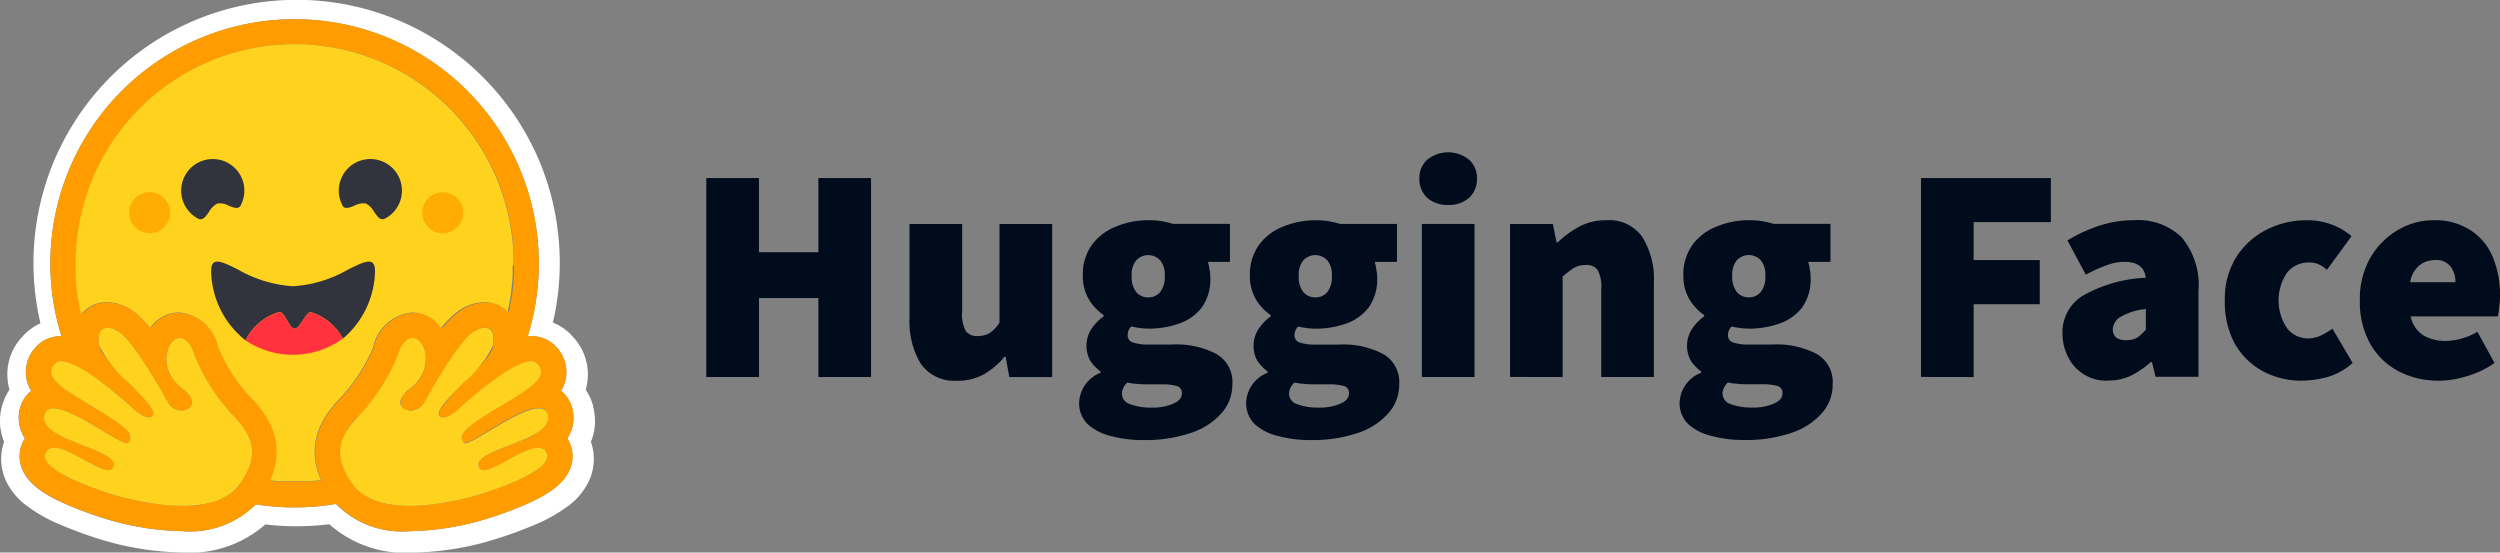 <svg id="Group_62785" data-name="Group 62785" xmlns="http://www.w3.org/2000/svg" xmlns:xlink="http://www.w3.org/1999/xlink" width="142.453" height="31.484" viewBox="0 0 142.453 31.484">
  <rect x="0" y="0" width="142.453" height="31.484" fill="#808080" stroke="none"/>
  <defs>
    <clipPath id="clip-path">
      <rect id="Rectangle_29703" data-name="Rectangle 29703" width="142.453" height="31.484" fill="none"/>
    </clipPath>
  </defs>
  <g id="Group_62785-2" data-name="Group 62785" clip-path="url(#clip-path)">
    <path id="Path_269397" data-name="Path 269397" d="M244.414,65.514V54.176h3V58.4H250.8V54.176h3V65.514h-3v-4.5h-3.384v4.5Zm14.3.209a2.32,2.32,0,0,1-2.076-.959,4.65,4.65,0,0,1-.645-2.6V56.793h3v4.989A2.028,2.028,0,0,0,259.2,62.9a.8.8,0,0,0,.663.279,1.294,1.294,0,0,0,.7-.174,1.979,1.979,0,0,0,.558-.593V56.793h3v8.722h-2.442l-.209-1.151h-.07a4.26,4.26,0,0,1-1.169.994,2.962,2.962,0,0,1-1.518.366m10.608,3.384a6.993,6.993,0,0,1-1.832-.227,3,3,0,0,1-1.343-.68,1.664,1.664,0,0,1-.488-1.256,1.908,1.908,0,0,1,1.221-1.674V65.2a2.541,2.541,0,0,1-.576-.593,1.774,1.774,0,0,1,.035-1.8,2.738,2.738,0,0,1,.715-.75v-.07a2.943,2.943,0,0,1-.837-.89,2.6,2.6,0,0,1-.349-1.343,2.884,2.884,0,0,1,.523-1.779,3.132,3.132,0,0,1,1.4-1.047,4.756,4.756,0,0,1,1.814-.349,4.391,4.391,0,0,1,1.4.209h3.245v2.163h-1.256a2.367,2.367,0,0,1,.087.4,2.407,2.407,0,0,1,.052.506,2.772,2.772,0,0,1-.471,1.675,2.73,2.73,0,0,1-1.273.924,5.1,5.1,0,0,1-1.779.3,4.47,4.47,0,0,1-.977-.122.653.653,0,0,0-.209.506.414.414,0,0,0,.279.4,2.659,2.659,0,0,0,.942.122h1.308a4.9,4.9,0,0,1,2.529.541,1.836,1.836,0,0,1,.907,1.727,2.436,2.436,0,0,1-.628,1.657A3.976,3.976,0,0,1,272,68.706a8.062,8.062,0,0,1-2.686.4m.279-8.129a.864.864,0,0,0,.68-.3,1.37,1.37,0,0,0,.262-.924,1.27,1.27,0,0,0-.262-.89.929.929,0,0,0-1.36,0,1.27,1.27,0,0,0-.262.89,1.371,1.371,0,0,0,.262.924.864.864,0,0,0,.68.3m.209,6.28a2.9,2.9,0,0,0,1.221-.227q.489-.209.488-.576a.4.4,0,0,0-.314-.436,3.2,3.2,0,0,0-.855-.087h-.68a6.91,6.91,0,0,1-.8-.035,2.321,2.321,0,0,1-.453-.07.9.9,0,0,0-.314.628.643.643,0,0,0,.471.611,3.42,3.42,0,0,0,1.238.192m9.034,1.849a6.993,6.993,0,0,1-1.832-.227,3,3,0,0,1-1.343-.68,1.664,1.664,0,0,1-.488-1.256A1.908,1.908,0,0,1,276.4,65.27V65.2a2.536,2.536,0,0,1-.576-.593,1.692,1.692,0,0,1-.227-.907,1.71,1.71,0,0,1,.262-.89,2.736,2.736,0,0,1,.715-.75v-.07a2.944,2.944,0,0,1-.837-.89,2.6,2.6,0,0,1-.349-1.343,2.885,2.885,0,0,1,.523-1.779,3.132,3.132,0,0,1,1.4-1.047,4.754,4.754,0,0,1,1.814-.349,4.391,4.391,0,0,1,1.4.209h3.244v2.163H282.5a2.365,2.365,0,0,1,.087.4,2.419,2.419,0,0,1,.052.506,2.772,2.772,0,0,1-.471,1.675,2.73,2.73,0,0,1-1.273.924,5.1,5.1,0,0,1-1.779.3,4.471,4.471,0,0,1-.977-.122.654.654,0,0,0-.209.506.414.414,0,0,0,.279.4,2.66,2.66,0,0,0,.942.122h1.308a4.9,4.9,0,0,1,2.529.541,1.836,1.836,0,0,1,.907,1.727,2.436,2.436,0,0,1-.628,1.657,3.976,3.976,0,0,1-1.744,1.116,8.062,8.062,0,0,1-2.686.4m.279-8.129a.865.865,0,0,0,.68-.3,1.371,1.371,0,0,0,.262-.924,1.271,1.271,0,0,0-.262-.89.929.929,0,0,0-1.361,0,1.271,1.271,0,0,0-.262.89,1.371,1.371,0,0,0,.262.924.864.864,0,0,0,.68.3m.209,6.28a2.9,2.9,0,0,0,1.221-.227q.488-.209.488-.576a.4.4,0,0,0-.314-.436,3.2,3.2,0,0,0-.855-.087h-.68a6.912,6.912,0,0,1-.8-.035,2.32,2.32,0,0,1-.453-.07.9.9,0,0,0-.314.628.643.643,0,0,0,.471.611,3.419,3.419,0,0,0,1.238.192m5.859-10.466h3v8.722h-3Zm1.5-1.082a1.724,1.724,0,0,1-1.186-.4,1.425,1.425,0,0,1-.453-1.1,1.371,1.371,0,0,1,.453-1.082,1.89,1.89,0,0,1,2.372,0,1.371,1.371,0,0,1,.453,1.082,1.426,1.426,0,0,1-.453,1.1,1.724,1.724,0,0,1-1.186.4m3.525,9.8V56.793h2.442l.209,1.046h.07a5.579,5.579,0,0,1,1.186-.872,3.14,3.14,0,0,1,1.57-.384,2.279,2.279,0,0,1,2.076.977,4.561,4.561,0,0,1,.645,2.581v5.373h-3V60.526a2.028,2.028,0,0,0-.209-1.116.775.775,0,0,0-.663-.279,1.293,1.293,0,0,0-.7.175,4.666,4.666,0,0,0-.628.488v5.721Zm13.327,3.593a6.993,6.993,0,0,1-1.832-.227,3,3,0,0,1-1.343-.68,1.663,1.663,0,0,1-.488-1.256A1.908,1.908,0,0,1,301.1,65.27V65.2a2.539,2.539,0,0,1-.576-.593,1.774,1.774,0,0,1,.035-1.8,2.738,2.738,0,0,1,.715-.75v-.07a2.944,2.944,0,0,1-.837-.89,2.6,2.6,0,0,1-.349-1.343,2.884,2.884,0,0,1,.523-1.779,3.133,3.133,0,0,1,1.4-1.047,4.756,4.756,0,0,1,1.814-.349,4.391,4.391,0,0,1,1.4.209h3.244v2.163H307.2a2.347,2.347,0,0,1,.087.4,2.409,2.409,0,0,1,.052.506,2.772,2.772,0,0,1-.471,1.675,2.731,2.731,0,0,1-1.273.924,5.1,5.1,0,0,1-1.779.3,4.469,4.469,0,0,1-.977-.122.653.653,0,0,0-.209.506.414.414,0,0,0,.279.4,2.659,2.659,0,0,0,.942.122h1.308a4.9,4.9,0,0,1,2.529.541,1.836,1.836,0,0,1,.907,1.727,2.435,2.435,0,0,1-.628,1.657,3.975,3.975,0,0,1-1.744,1.116,8.061,8.061,0,0,1-2.686.4m.279-8.129a.864.864,0,0,0,.68-.3,1.37,1.37,0,0,0,.262-.924,1.27,1.27,0,0,0-.262-.89.929.929,0,0,0-1.36,0,1.27,1.27,0,0,0-.262.89,1.37,1.37,0,0,0,.262.924.864.864,0,0,0,.68.3m.209,6.28a2.9,2.9,0,0,0,1.221-.227q.489-.209.488-.576a.4.4,0,0,0-.314-.436,3.2,3.2,0,0,0-.855-.087h-.68a6.91,6.91,0,0,1-.8-.035,2.319,2.319,0,0,1-.453-.07.9.9,0,0,0-.314.628.643.643,0,0,0,.471.611,3.419,3.419,0,0,0,1.238.192m9.6-1.744V54.176h7.4v2.512h-4.4v2.163h3.768v2.512h-3.768v4.152Zm10.677.209a2.413,2.413,0,0,1-2.3-1.36,2.855,2.855,0,0,1-.314-1.326,2.443,2.443,0,0,1,1.116-2.128,7.933,7.933,0,0,1,3.628-1.047q-.1-.907-1.221-.907a2.888,2.888,0,0,0-.994.192,7.822,7.822,0,0,0-1.2.541l-1.046-1.954a8.625,8.625,0,0,1,1.866-.855,6.643,6.643,0,0,1,1.971-.3,3.57,3.57,0,0,1,2.669.977,4.261,4.261,0,0,1,.959,3.1v4.849h-2.442l-.209-.837h-.07a5.027,5.027,0,0,1-1.116.768,2.92,2.92,0,0,1-1.291.279m1.047-2.3a1.109,1.109,0,0,0,.611-.157,2.726,2.726,0,0,0,.471-.436V61.642a3.438,3.438,0,0,0-1.483.471.878.878,0,0,0-.4.68q0,.628.8.628m9.98,2.3a4.6,4.6,0,0,1-2.233-.541,4.069,4.069,0,0,1-1.587-1.552,5,5,0,0,1-.576-2.477,4.48,4.48,0,0,1,.645-2.459,4.392,4.392,0,0,1,1.727-1.57,5.009,5.009,0,0,1,2.3-.541,3.875,3.875,0,0,1,1.413.244,3.78,3.78,0,0,1,1.134.663l-1.4,1.919a1.776,1.776,0,0,0-.506-.331,1.3,1.3,0,0,0-.471-.087,1.577,1.577,0,0,0-1.308.593,2.838,2.838,0,0,0,.017,3.157,1.5,1.5,0,0,0,1.186.576,1.725,1.725,0,0,0,.715-.157,4.363,4.363,0,0,0,.68-.4l1.151,1.954a3.654,3.654,0,0,1-1.43.8,5.709,5.709,0,0,1-1.465.209m7.8,0a4.874,4.874,0,0,1-2.3-.541,4.038,4.038,0,0,1-1.6-1.552,4.881,4.881,0,0,1-.593-2.477,4.712,4.712,0,0,1,.593-2.425,4.373,4.373,0,0,1,1.57-1.587,3.962,3.962,0,0,1,2.023-.558,3.674,3.674,0,0,1,2.128.576,3.281,3.281,0,0,1,1.256,1.518,5.559,5.559,0,0,1,.366,2.878,4.8,4.8,0,0,1-.07.506h-4.971a1.7,1.7,0,0,0,.75,1.1,2.607,2.607,0,0,0,1.273.3,3.682,3.682,0,0,0,1.779-.523l.977,1.779a5.444,5.444,0,0,1-1.57.75,5.62,5.62,0,0,1-1.6.262m-1.64-5.617h2.582a1.461,1.461,0,0,0-.262-.872,1.012,1.012,0,0,0-.924-.384,1.389,1.389,0,0,0-.872.3,1.568,1.568,0,0,0-.523.959" transform="translate(-204.167 -44.031)" fill="#000b1b"/>
    <path id="Path_269398" data-name="Path 269398" d="M33.8,23.145a3.119,3.119,0,0,0-.424-.937,3.59,3.59,0,0,0,.094-.46,3.122,3.122,0,0,0-.848-2.582,2.963,2.963,0,0,0-1.117-.786,14.919,14.919,0,0,0,.392-3.387c0-.521-.029-1.031-.079-1.533q-.039-.376-.093-.751a15,15,0,0,0-.5-2.175q-.218-.7-.5-1.379a15.135,15.135,0,0,0-.995-1.935,13.462,13.462,0,0,0-.808-1.2q-.214-.291-.445-.567a14.881,14.881,0,0,0-1.487-1.562q-.265-.244-.546-.471t-.564-.445q-.579-.431-1.2-.808A14.993,14.993,0,0,0,2.307,18.422a2.954,2.954,0,0,0-1.013.743,3.114,3.114,0,0,0-.848,2.578,3.493,3.493,0,0,0,.093.463,3.131,3.131,0,0,0-.424.938,3.069,3.069,0,0,0,.119,2.022,2.974,2.974,0,0,0,.151,2.32A3.767,3.767,0,0,0,1.47,28.779a8.9,8.9,0,0,0,2.04,1.149,23.815,23.815,0,0,0,2.711.952,16.826,16.826,0,0,0,4.1.6,6.533,6.533,0,0,0,4.8-1.6,14.524,14.524,0,0,0,1.77.108,15.437,15.437,0,0,0,1.87-.118,6.517,6.517,0,0,0,4.816,1.616,16.733,16.733,0,0,0,4.1-.6,23.645,23.645,0,0,0,2.715-.951,9.068,9.068,0,0,0,2.044-1.149,3.8,3.8,0,0,0,1.081-1.293,2.974,2.974,0,0,0,.154-2.32,3.088,3.088,0,0,0,.116-2.022m-1.39,1.971a1.873,1.873,0,0,1,.05,1.662c-.368.833-1.283,1.489-3.059,2.193-1.1.438-2.116.718-2.125.721a15.918,15.918,0,0,1-3.926.571,5.28,5.28,0,0,1-4.2-1.555,14.078,14.078,0,0,1-4.569.026,5.3,5.3,0,0,1-4.174,1.529,15.917,15.917,0,0,1-3.926-.571c-.009,0-1.02-.283-2.125-.721-1.776-.7-2.691-1.36-3.059-2.193a1.873,1.873,0,0,1,.05-1.662c.026-.048.053-.1.082-.141a2.109,2.109,0,0,1-.285-1.7,1.908,1.908,0,0,1,.642-1.009,2.1,2.1,0,0,1-.285-.794,2.082,2.082,0,0,1,.571-1.72,1.891,1.891,0,0,1,1.415-.6H3.5a13.917,13.917,0,1,1,26.567.011q.1-.01.2-.01a1.891,1.891,0,0,1,1.415.6,2.05,2.05,0,0,1,.287,2.514,1.907,1.907,0,0,1,.642,1.009,2.11,2.11,0,0,1-.285,1.7c.029.045.057.093.082.141" transform="translate(0 0)" fill="#fff"/>
    <path id="Path_269399" data-name="Path 269399" d="M37.787,30.437a2.11,2.11,0,0,0,.285-1.7,1.908,1.908,0,0,0-.642-1.009,2.1,2.1,0,0,0,.285-.794,2.082,2.082,0,0,0-.571-1.72,1.891,1.891,0,0,0-1.415-.6,1.973,1.973,0,0,0-.2.01,13.916,13.916,0,1,0-26.567-.01H8.948a1.891,1.891,0,0,0-1.415.6,2.05,2.05,0,0,0-.287,2.514,1.906,1.906,0,0,0-.642,1.009,2.109,2.109,0,0,0,.285,1.7c-.029.046-.056.093-.082.141a1.874,1.874,0,0,0-.05,1.662c.368.833,1.283,1.489,3.059,2.193,1.1.438,2.116.718,2.125.721a15.918,15.918,0,0,0,3.926.571A5.3,5.3,0,0,0,20.042,34.2a14.078,14.078,0,0,0,4.569-.026,5.28,5.28,0,0,0,4.2,1.555,15.919,15.919,0,0,0,3.926-.571c.009,0,1.02-.283,2.125-.721,1.776-.7,2.691-1.36,3.059-2.193a1.873,1.873,0,0,0-.05-1.662c-.025-.049-.053-.1-.082-.141M19.4,32.608q-.116.2-.247.394a2.514,2.514,0,0,1-.889.79,5.073,5.073,0,0,1-2.4.5,14.925,14.925,0,0,1-3.565-.525c-.039-.01-4.83-1.363-4.224-2.515a.5.5,0,0,1,.482-.271c.854,0,2.409,1.272,3.078,1.272a.277.277,0,0,0,.3-.219C12.221,31.008,7.606,30.579,8,29.1a.473.473,0,0,1,.516-.368c1.129,0,3.664,1.986,4.194,1.986a.094.094,0,0,0,.086-.037l.007-.011c.249-.411.106-.71-1.6-1.754l-.164-.1C9.16,27.68,7.843,27,8.592,26.182a.46.46,0,0,1,.357-.136,1.7,1.7,0,0,1,.623.158,14.091,14.091,0,0,1,2.937,2.054c.169.147.269.237.269.237s.726.755,1.165.755a.266.266,0,0,0,.245-.138c.312-.525-2.892-2.952-3.073-3.954-.122-.679.086-1.022.471-1.022a1.282,1.282,0,0,1,.654.234c.766.486,2.244,3.027,2.785,4.015a.874.874,0,0,0,.77.471c.554,0,.987-.55.051-1.25-1.407-1.053-.913-2.773-.242-2.879a.586.586,0,0,1,.086-.007c.611,0,.88,1.052.88,1.052a11.344,11.344,0,0,0,2.145,3.337c1.231,1.23,1.4,2.239.686,3.5m4.385.232-.07.008-.12.014-.19.019-.062.006-.056,0-.08.006-.088.006-.088.006h-.019l-.069,0h-.029l-.082,0-.1,0-.087,0-.058,0h-.343l-.242,0h-.121l-.069,0-.086,0-.077,0h-.02l-.074,0-.061,0-.048,0-.179-.013-.063,0-.079-.007-.092-.009-.155-.016h0c.753-1.679.372-3.247-1.149-4.766a9.776,9.776,0,0,1-1.8-2.79,2.508,2.508,0,0,0-2.241-2.018,2,2,0,0,0-.309.025,2.046,2.046,0,0,0-1.34.858,4.712,4.712,0,0,0-1.031-1.009,2.66,2.66,0,0,0-1.423-.458,1.873,1.873,0,0,0-1.463.672l-.009.011L10.1,23.3v0q-.1-.442-.174-.891a.013.013,0,0,0,0-.006l-.01-.068-.016-.11c0-.03-.009-.061-.013-.091s-.008-.061-.012-.091-.008-.061-.011-.092l-.01-.087V21.85q-.022-.2-.038-.4L9.8,21.37q0-.032,0-.064s0-.01,0-.015l-.005-.086c0-.031,0-.062-.005-.093s0-.062,0-.093l0-.082v-.025l0-.075,0-.064c0-.026,0-.051,0-.077v-.081c0-.027,0-.054,0-.08s0-.054,0-.081a12.479,12.479,0,0,1,24.959,0v.161c0,.027,0,.054,0,.081s0,.044,0,.067,0,.04,0,.059,0,.05,0,.075v0q0,.082-.007.164v.018l0,.082,0,.065q-.014.23-.036.46v0c0,.029-.006.057-.009.086q-.011.1-.022.2l-.008.067-.01.079c0,.029-.008.057-.012.086s-.009.064-.014.1l-.012.075-.014.086c0,.028-.009.057-.015.085s-.01.057-.015.085c-.01.057-.02.113-.031.17q-.033.169-.069.337l-.019.084a1.879,1.879,0,0,0-1.329-.527,2.659,2.659,0,0,0-1.423.458,4.712,4.712,0,0,0-1.031,1.009,2.049,2.049,0,0,0-1.34-.858,2.025,2.025,0,0,0-.309-.024A2.508,2.508,0,0,0,26.749,25.3a9.807,9.807,0,0,1-1.8,2.791c-1.52,1.515-1.9,3.075-1.162,4.747M36.67,29.479l0,.015-.011.028-.019.041a.864.864,0,0,1-.054.095,1.093,1.093,0,0,1-.09.117l-.023.025-.036.037a3.391,3.391,0,0,1-.942.589l-.132.059-.044.02-.09.039-.091.038-.092.038c-.215.088-.435.173-.65.256l-.092.036-.091.036-.179.071-.087.035-.086.035-.042.018-.083.035c-.632.271-1.086.547-.991.889,0,.01.006.019.009.028a.321.321,0,0,0,.035.072.242.242,0,0,0,.029.038c.112.117.317.1.574.006l.064-.024.044-.017.022-.009c.059-.025.121-.053.185-.083l.048-.023c.315-.154.672-.362,1.027-.55l.163-.086q.133-.069.268-.133a2.327,2.327,0,0,1,.9-.27.567.567,0,0,1,.312.08l.015.01a.481.481,0,0,1,.114.114c.007.01.015.021.021.032l.02.035c.125.238.02.484-.225.726a4.218,4.218,0,0,1-1.019.67l-.093.046a20.015,20.015,0,0,1-2.886,1.073c-.433.112-1.052.26-1.749.37l-.1.016-.017,0q-.237.036-.476.063h-.015c-.289.033-.585.057-.882.067h0q-.16.006-.32.006h-.123q-.244,0-.487-.022h-.012c-.058,0-.116-.01-.174-.016q-.149-.016-.3-.039l-.119-.02-.054-.01h0q-.086-.016-.171-.036l-.1-.024-.019-.005L27.2,34.1l-.009,0-.051-.015-.055-.016-.007,0-.048-.015-.054-.017-.044-.015-.032-.011-.093-.034-.029-.011-.024-.01q-.07-.028-.139-.059l-.031-.015-.005,0-.032-.015-.063-.031-.006,0-.03-.016q-.081-.042-.158-.09L26.26,33.7l-.042-.027-.037-.025-.04-.027-.024-.017-.074-.055-.038-.029c-.028-.023-.056-.046-.083-.07h0c-.027-.023-.052-.047-.078-.071v0l-.039-.038-.038-.039-.037-.04-.035-.039,0,0A2.47,2.47,0,0,1,25.524,33l-.02-.03-.04-.06-.039-.06q-.029-.044-.056-.088L25.33,32.7l-.032-.054-.017-.029-.018-.031-.009-.016-.006-.011-.033-.06-.015-.026-.015-.028-.015-.028-.028-.057-.014-.028-.028-.06-.011-.024q-.019-.041-.036-.083l-.022-.055q-.032-.082-.059-.165c-.005-.016-.011-.033-.016-.049q-.018-.056-.032-.113c-.012-.044-.022-.089-.031-.134-.006-.027-.011-.053-.015-.08s-.008-.053-.011-.079q-.01-.079-.014-.158c0-.009,0-.018,0-.026s0-.035,0-.052a3.025,3.025,0,0,1,1.108-2.141,11.346,11.346,0,0,0,2.145-3.337s.021-.083.066-.2c.015-.04.03-.079.047-.118s.039-.088.06-.131l.006-.013q.041-.082.09-.16c.007-.012.015-.024.023-.036q.036-.054.076-.1c.021-.026.043-.051.066-.075a.709.709,0,0,1,.27-.183l.013,0,.026-.008.031-.007h0a.51.51,0,0,1,.065-.009h.036a.532.532,0,0,1,.426.211l.014.016a.975.975,0,0,1,.089.122q.03.048.056.1l.021.043.01.022c.007.015.013.029.019.045a1.648,1.648,0,0,1,.08.272,1.87,1.87,0,0,1,.035.3q0,.067,0,.137c0,.017,0,.035,0,.053a1.97,1.97,0,0,1-.127.572l-.022.055a2.036,2.036,0,0,1-.123.246q-.04.068-.086.134l-.019.027a2.229,2.229,0,0,1-.242.285,2.559,2.559,0,0,1-.28.242,2.258,2.258,0,0,0-.278.243.685.685,0,0,0-.249.663.512.512,0,0,0,.023.057.44.44,0,0,0,.079.11l.009.009.028.025.01.008a.57.57,0,0,0,.076.049l.023.012a.65.65,0,0,0,.114.044l.011,0,.015,0,.013,0,.014,0,.014,0,.013,0,.029,0h.01l.017,0h.148l.023,0,.021,0,.015,0a.832.832,0,0,0,.218-.063l.043-.02a.793.793,0,0,0,.084-.049.864.864,0,0,0,.107-.083l.023-.022.011-.011a.829.829,0,0,0,.064-.072,1,1,0,0,0,.094-.141q.483-.879,1.013-1.731l.048-.078.049-.078.074-.116.025-.039.05-.077q.1-.154.2-.305l.05-.075c.1-.149.2-.294.3-.433l.05-.068q.162-.224.338-.438l.047-.056.023-.028.046-.053.023-.026.044-.05.022-.024.065-.069.043-.043a1.721,1.721,0,0,1,.275-.228l.023-.015.023-.015.045-.027c.389-.221.712-.237.9-.052a.754.754,0,0,1,.171.558c0,.012,0,.023,0,.035v.013c0,.012,0,.024,0,.036a.443.443,0,0,1,0,.044c0,.015,0,.026,0,.039a.089.089,0,0,1,0,.011c0,.012,0,.023,0,.035a.027.027,0,0,1,0,.011c0,.016,0,.031-.007.047s0,.029-.007.043,0,.016,0,.025a.663.663,0,0,1-.017.069.994.994,0,0,1-.046.125l-.025.053c-.018.036-.038.072-.06.11l-.035.057-.018.029-.059.089c-.02.03-.042.061-.066.092s-.063.084-.1.127l-.026.032q-.109.136-.223.267l-.06.068-.031.035-.127.14-.033.035-.066.071-.067.071-.068.071-.069.072-.069.072-.14.144a12.946,12.946,0,0,0-1.609,1.793q-.024.042-.043.085a.357.357,0,0,0-.038.2.15.15,0,0,0,.018.05.321.321,0,0,0,.049.064.255.255,0,0,0,.028.024.276.276,0,0,0,.168.051h.038l.019,0,.016,0h.006l.015,0h0l.016,0h.006l.017,0,.021-.006.041-.014a.881.881,0,0,0,.087-.036l.022-.011.022-.011c.029-.014.057-.03.086-.047l.068-.042.022-.015.022-.015.022-.015.012-.008.032-.022c.029-.02.057-.041.085-.063l0,0,.044-.034c.06-.048.118-.1.17-.141l.035-.03,0,0,.018-.016c.042-.038.08-.074.112-.1l.013-.013.031-.029.019-.018.006-.007,0,0L31.9,28.5h0l.006-.005.007-.006,0,0,.006-.006.033-.029.019-.017L32,28.406l.023-.02.012-.011.024-.021.035-.03.018-.016c.072-.062.159-.138.259-.222l.041-.035.068-.057.069-.058c.091-.075.188-.155.291-.238l.068-.054.177-.14.074-.057.185-.141c.141-.107.287-.214.434-.318l.063-.044.133-.091.04-.027q.119-.08.24-.157l.04-.025.04-.025.119-.072.039-.023.079-.046.077-.044.015-.009.061-.033.076-.04.038-.019.037-.019q.125-.063.255-.116l.035-.015.069-.027.068-.024.059-.019.006,0L35.4,26.1h0l.062-.016h0q.046-.011.09-.019l.029,0c.028,0,.057-.007.086-.009l.055,0h.014a.523.523,0,0,1,.054,0l.024,0h0l.024,0,.023,0h0l.023.006a.4.4,0,0,1,.169.093l0,0,.008.008.008.009a.908.908,0,0,1,.162.236l.006.015a.583.583,0,0,1,.033.1.542.542,0,0,1-.017.293.82.82,0,0,1-.051.119l-.014.024a1.36,1.36,0,0,1-.181.239l-.015.016c-.032.034-.066.068-.1.1l-.034.031-.017.016q-.054.048-.111.094l-.02.016-.081.064q-.145.111-.295.214l-.183.122q-.176.115-.355.226l-.1.064c-.324.2-.683.412-1.066.644l-.1.06-.307.19-.049.031-.092.059-.106.068-.076.049-.049.032-.071.047-.023.015-.071.048-.038.026-.044.031-.041.028q-.1.068-.192.139l-.022.017-.072.056-.03.024q-.077.062-.139.118l-.02.019-.034.032-.023.022-.011.011q-.035.035-.069.073l-.011.013c-.024.028-.045.055-.064.081l-.008.012a.706.706,0,0,0-.056.1l-.006.012,0,.008,0,.007,0,.01s0,.01,0,.015a.36.36,0,0,0-.015.06l0,.011v.071a.06.06,0,0,0,0,.013s0,.005,0,.008a.122.122,0,0,0,0,.013l0,.018h0l0,.017,0,.018a.5.5,0,0,0,.019.055.014.014,0,0,0,0,0l.006.014c.008.019.017.037.027.055l.01.019.011.019.011.019.007.009,0,0,0,0,0,0,.009.006.011,0,.012,0a1.133,1.133,0,0,0,.55-.194l.047-.025.079-.043.039-.021.084-.048.052-.029c.343-.2.753-.451,1.176-.7l.119-.069.08-.051.12-.068q.255-.145.517-.279l.078-.04.154-.075q.148-.07.3-.133l.055-.022.007,0a2.228,2.228,0,0,1,.771-.187.781.781,0,0,1,.138.011h0l.042.009h0a.417.417,0,0,1,.058.018.321.321,0,0,1,.043.019.413.413,0,0,1,.153.134l.009.015a.428.428,0,0,1,.037.07c.006.014.012.028.017.044s.01.031.015.047a.645.645,0,0,1-.01.38" transform="translate(-5.46 -5.462)" fill="#ff9d00"/>
    <path id="Path_269400" data-name="Path 269400" d="M42.011,27.826v-.081a12.478,12.478,0,1,0-24.957,0v.027c0,.018,0,.036,0,.054s0,.054,0,.081v.11c0,.016,0,.031,0,.047l0,.064,0,.075v.025l0,.078v0l0,.091v0c0,.031,0,.062.005.093s0,.057.005.086v.005c0,.025,0,.049,0,.074v.006c0,.024,0,.048.005.071v0l0,.041q.015.178.035.356v.007l.01.087.011.092q.011.091.024.182c.005.037.011.073.016.11v0q.019.124.04.248.062.358.144.713v0l.005.022.015.063.009-.011a1.873,1.873,0,0,1,1.463-.672,2.658,2.658,0,0,1,1.423.458,4.712,4.712,0,0,1,1.031,1.009,2.046,2.046,0,0,1,1.34-.858,2.008,2.008,0,0,1,.309-.025,2.508,2.508,0,0,1,2.241,2.018,9.717,9.717,0,0,0,1.8,2.789c1.521,1.519,1.9,3.087,1.149,4.766h0l.155.016.092.009h.011l.068.006.063.005.179.013.047,0,.038,0h.024l.073,0h.02l.077,0,.086,0,.069,0h.071q.146,0,.291,0h.343l.058,0,.087,0,.1,0,.082,0,.029,0,.044,0h.045l.088-.006.088-.006.08-.006.056,0,.062-.006.19-.019.12-.014.07-.008c-.741-1.672-.357-3.233,1.157-4.746a9.812,9.812,0,0,0,1.8-2.791,2.508,2.508,0,0,1,2.241-2.018,1.984,1.984,0,0,1,.309.025,2.049,2.049,0,0,1,1.34.858,4.715,4.715,0,0,1,1.031-1.009,2.659,2.659,0,0,1,1.423-.458,1.88,1.88,0,0,1,1.33.527q.029-.129.056-.258.016-.081.032-.162.019-.1.036-.2c0-.018.006-.036.01-.055s.01-.057.015-.085l0-.011.012-.075.012-.076h0c0-.032.009-.063.014-.1s.007-.048.01-.072l0-.014.01-.079.008-.067q.008-.066.015-.133c0-.018,0-.035.006-.053l0-.014c0-.029.006-.059.009-.088l.007-.069q.021-.228.033-.456h0l0-.081v-.018l0-.077q0-.043,0-.087v-.023c0-.018,0-.036,0-.054V28.1c0-.017,0-.034,0-.052v-.015c0-.017,0-.034,0-.052v-.015c0-.022,0-.044,0-.066ZM26.439,40.292c.988-1.449.918-2.537-.438-3.892a11.348,11.348,0,0,1-2.145-3.337s-.295-1.151-.966-1.045-1.165,1.826.242,2.879-.28,1.767-.821.779-2.02-3.529-2.786-4.015-1.305-.214-1.125.788a6.852,6.852,0,0,0,1.7,2.138c.791.8,1.526,1.551,1.369,1.815-.312.525-1.41-.617-1.41-.617s-3.438-3.128-4.186-2.313c-.69.751.374,1.39,2.013,2.374l.43.259c1.876,1.136,2.021,1.435,1.755,1.865-.1.159-.726-.218-1.5-.682-1.317-.79-3.053-1.833-3.3-.9-.212.807,1.065,1.3,2.223,1.751.965.374,1.848.716,1.718,1.18-.135.481-.864.08-1.661-.359-.895-.493-1.876-1.032-2.2-.423-.607,1.151,4.184,2.506,4.224,2.516,1.548.4,5.479,1.252,6.853-.761m6.367,0c-.988-1.449-.918-2.537.438-3.892a11.351,11.351,0,0,0,2.145-3.337s.294-1.151.966-1.045,1.165,1.826-.242,2.879.28,1.767.821.779,2.019-3.529,2.785-4.015,1.305-.214,1.125.788a6.851,6.851,0,0,1-1.7,2.138c-.791.8-1.525,1.551-1.369,1.815.312.525,1.41-.617,1.41-.617s3.437-3.128,4.186-2.313c.69.751-.374,1.39-2.014,2.375l-.43.259c-1.876,1.135-2.021,1.435-1.755,1.865.1.159.726-.218,1.5-.682,1.317-.79,3.053-1.833,3.3-.9.212.807-1.065,1.3-2.223,1.751-.965.374-1.847.715-1.718,1.18.135.481.864.08,1.66-.359.895-.493,1.876-1.032,2.2-.423.607,1.152-4.185,2.505-4.224,2.515-1.548.4-5.479,1.253-6.852-.76" transform="translate(-12.743 -12.752)" fill="#ffd21e" fill-rule="evenodd"/>
    <path id="Path_269401" data-name="Path 269401" d="M73.241,57.615a1.169,1.169,0,0,1,.477.478c.186.27.359.52.625.379a1.8,1.8,0,1,0-2.428-.742c.123.232.4.123.685.007a1.017,1.017,0,0,1,.642-.121m-8.46,0a1.169,1.169,0,0,0-.477.478c-.186.269-.359.52-.625.379a1.8,1.8,0,1,1,2.429-.742c-.123.232-.4.122-.685.007a1.015,1.015,0,0,0-.641-.121m7.151,7.7a5.165,5.165,0,0,0,1.833-3.843c0-.84-.565-.576-1.47-.128l-.051.025a7.226,7.226,0,0,1-3.149.959,7.224,7.224,0,0,1-3.149-.959c-.934-.463-1.52-.753-1.52.1a5.132,5.132,0,0,0,1.962,3.941A3.12,3.12,0,0,1,68.3,63.8c.144-.043.291.2.443.457s.3.494.447.494.321-.246.476-.486.32-.5.473-.447a3.123,3.123,0,0,1,1.8,1.5" transform="translate(-52.398 -46.019)" fill="#32343d" fill-rule="evenodd"/>
    <path id="Path_269402" data-name="Path 269402" d="M90.515,109.469a4.849,4.849,0,0,1-5.541.1,3.124,3.124,0,0,1,1.906-1.611c.282-.084.581.951.89.951.331,0,.65-1.029.949-.933a3.124,3.124,0,0,1,1.8,1.5" transform="translate(-70.982 -90.175)" fill="#ff323d"/>
    <path id="Path_269403" data-name="Path 269403" d="M46.5,68.662A1.167,1.167,0,1,1,47,67.919a1.166,1.166,0,0,1-.494.743m16.7,0a1.167,1.167,0,1,1,.493-.743,1.166,1.166,0,0,1-.493.743" transform="translate(-37.328 -55.572)" fill="#ffad03" fill-rule="evenodd"/>
  </g>
</svg>

